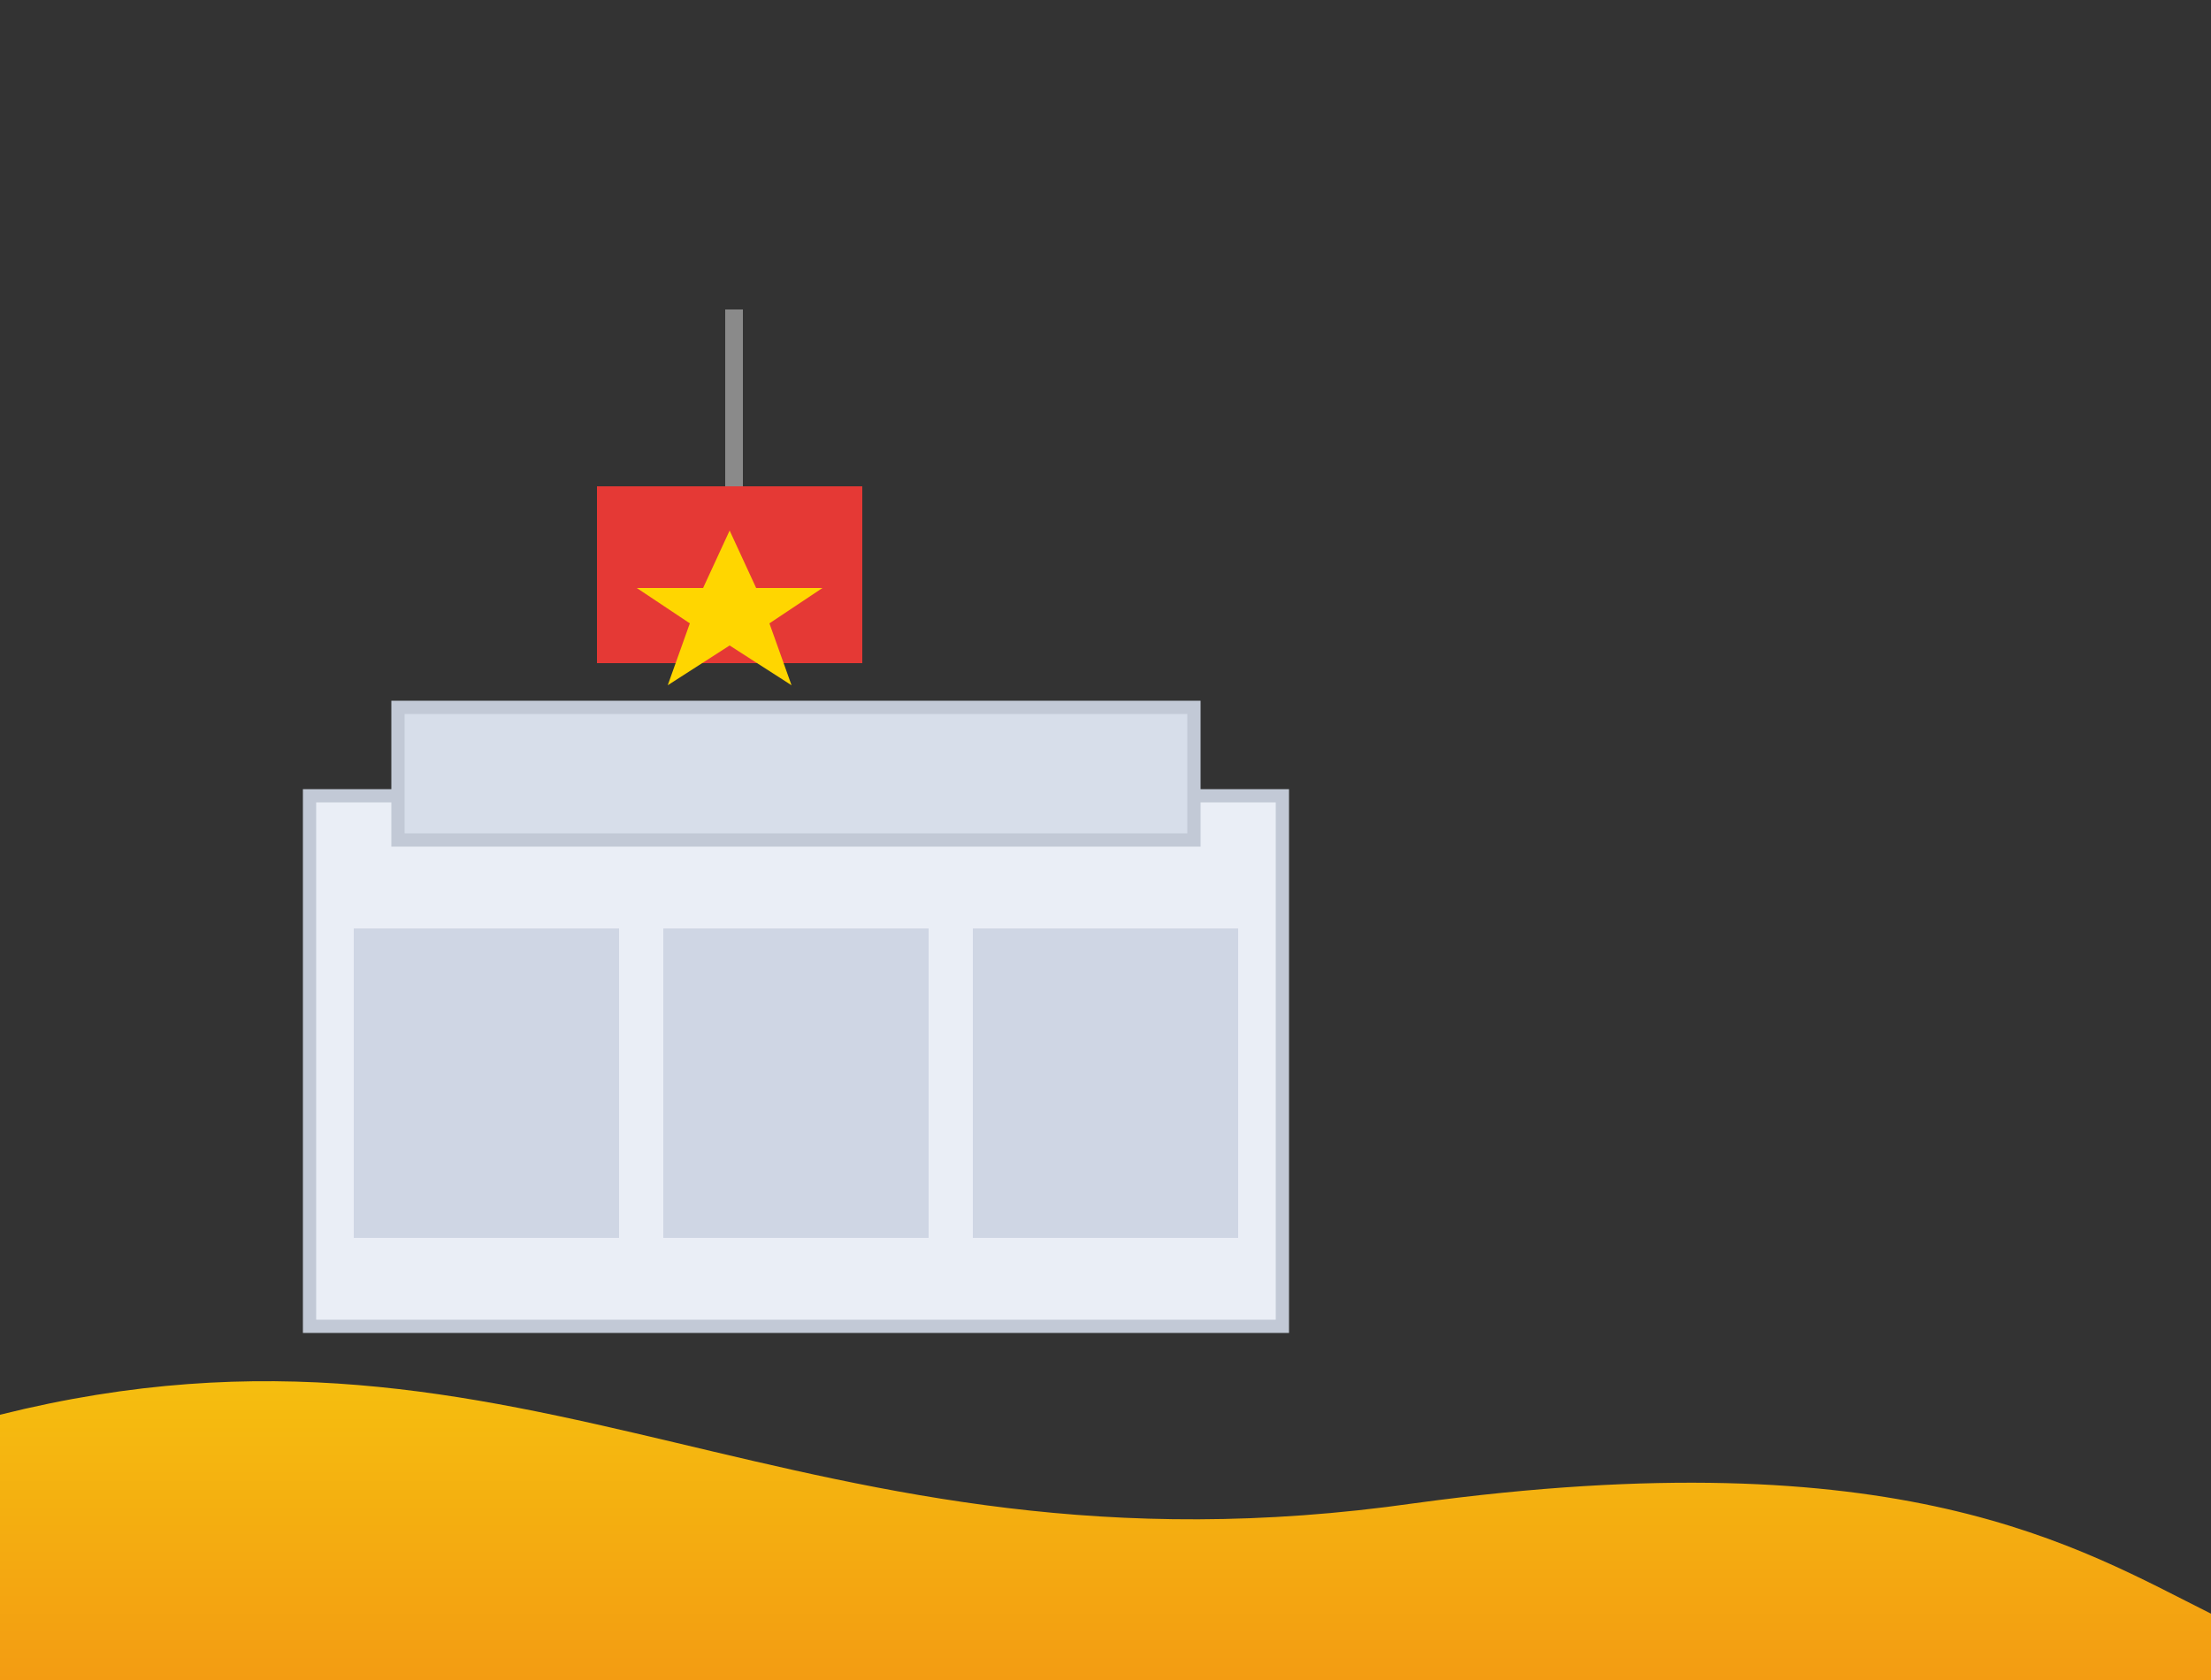 <svg xmlns="http://www.w3.org/2000/svg" viewBox="0 0 500 380">
  <rect x="0" y="0" width="500" height="380" fill="#333333" stroke="none"/>
  <defs>
    <linearGradient id="g" x1="0" y1="0" x2="0" y2="1">
      <stop offset="0" stop-color="#f6c90e"/>
      <stop offset="1" stop-color="#f39c12"/>
    </linearGradient>
  </defs>
  <path d="M0,320 C120,290 180,360 320,340 C430,325 470,350 500,365 L500,380 L0,380Z" fill="url(#g)"/>
  <rect x="70" y="180" width="220" height="120" fill="#eaeef6" stroke="#c2c9d6" stroke-width="3"/>
  <rect x="90" y="160" width="180" height="30" fill="#d7deea" stroke="#c2c9d6" stroke-width="3"/>
  <rect x="80" y="210" width="60" height="70" fill="#cfd6e4"/>
  <rect x="150" y="210" width="60" height="70" fill="#cfd6e4"/>
  <rect x="220" y="210" width="60" height="70" fill="#cfd6e4"/>
  <rect x="135" y="110" width="60" height="40" fill="#e53935" />
  <polygon points="165,120 171,133 186,133 174,141 179,155 165,146 151,155 156,141 144,133 159,133" fill="#ffd600"/>
  <rect x="164" y="70" width="4" height="40" fill="#8a8a8a"/>
</svg>